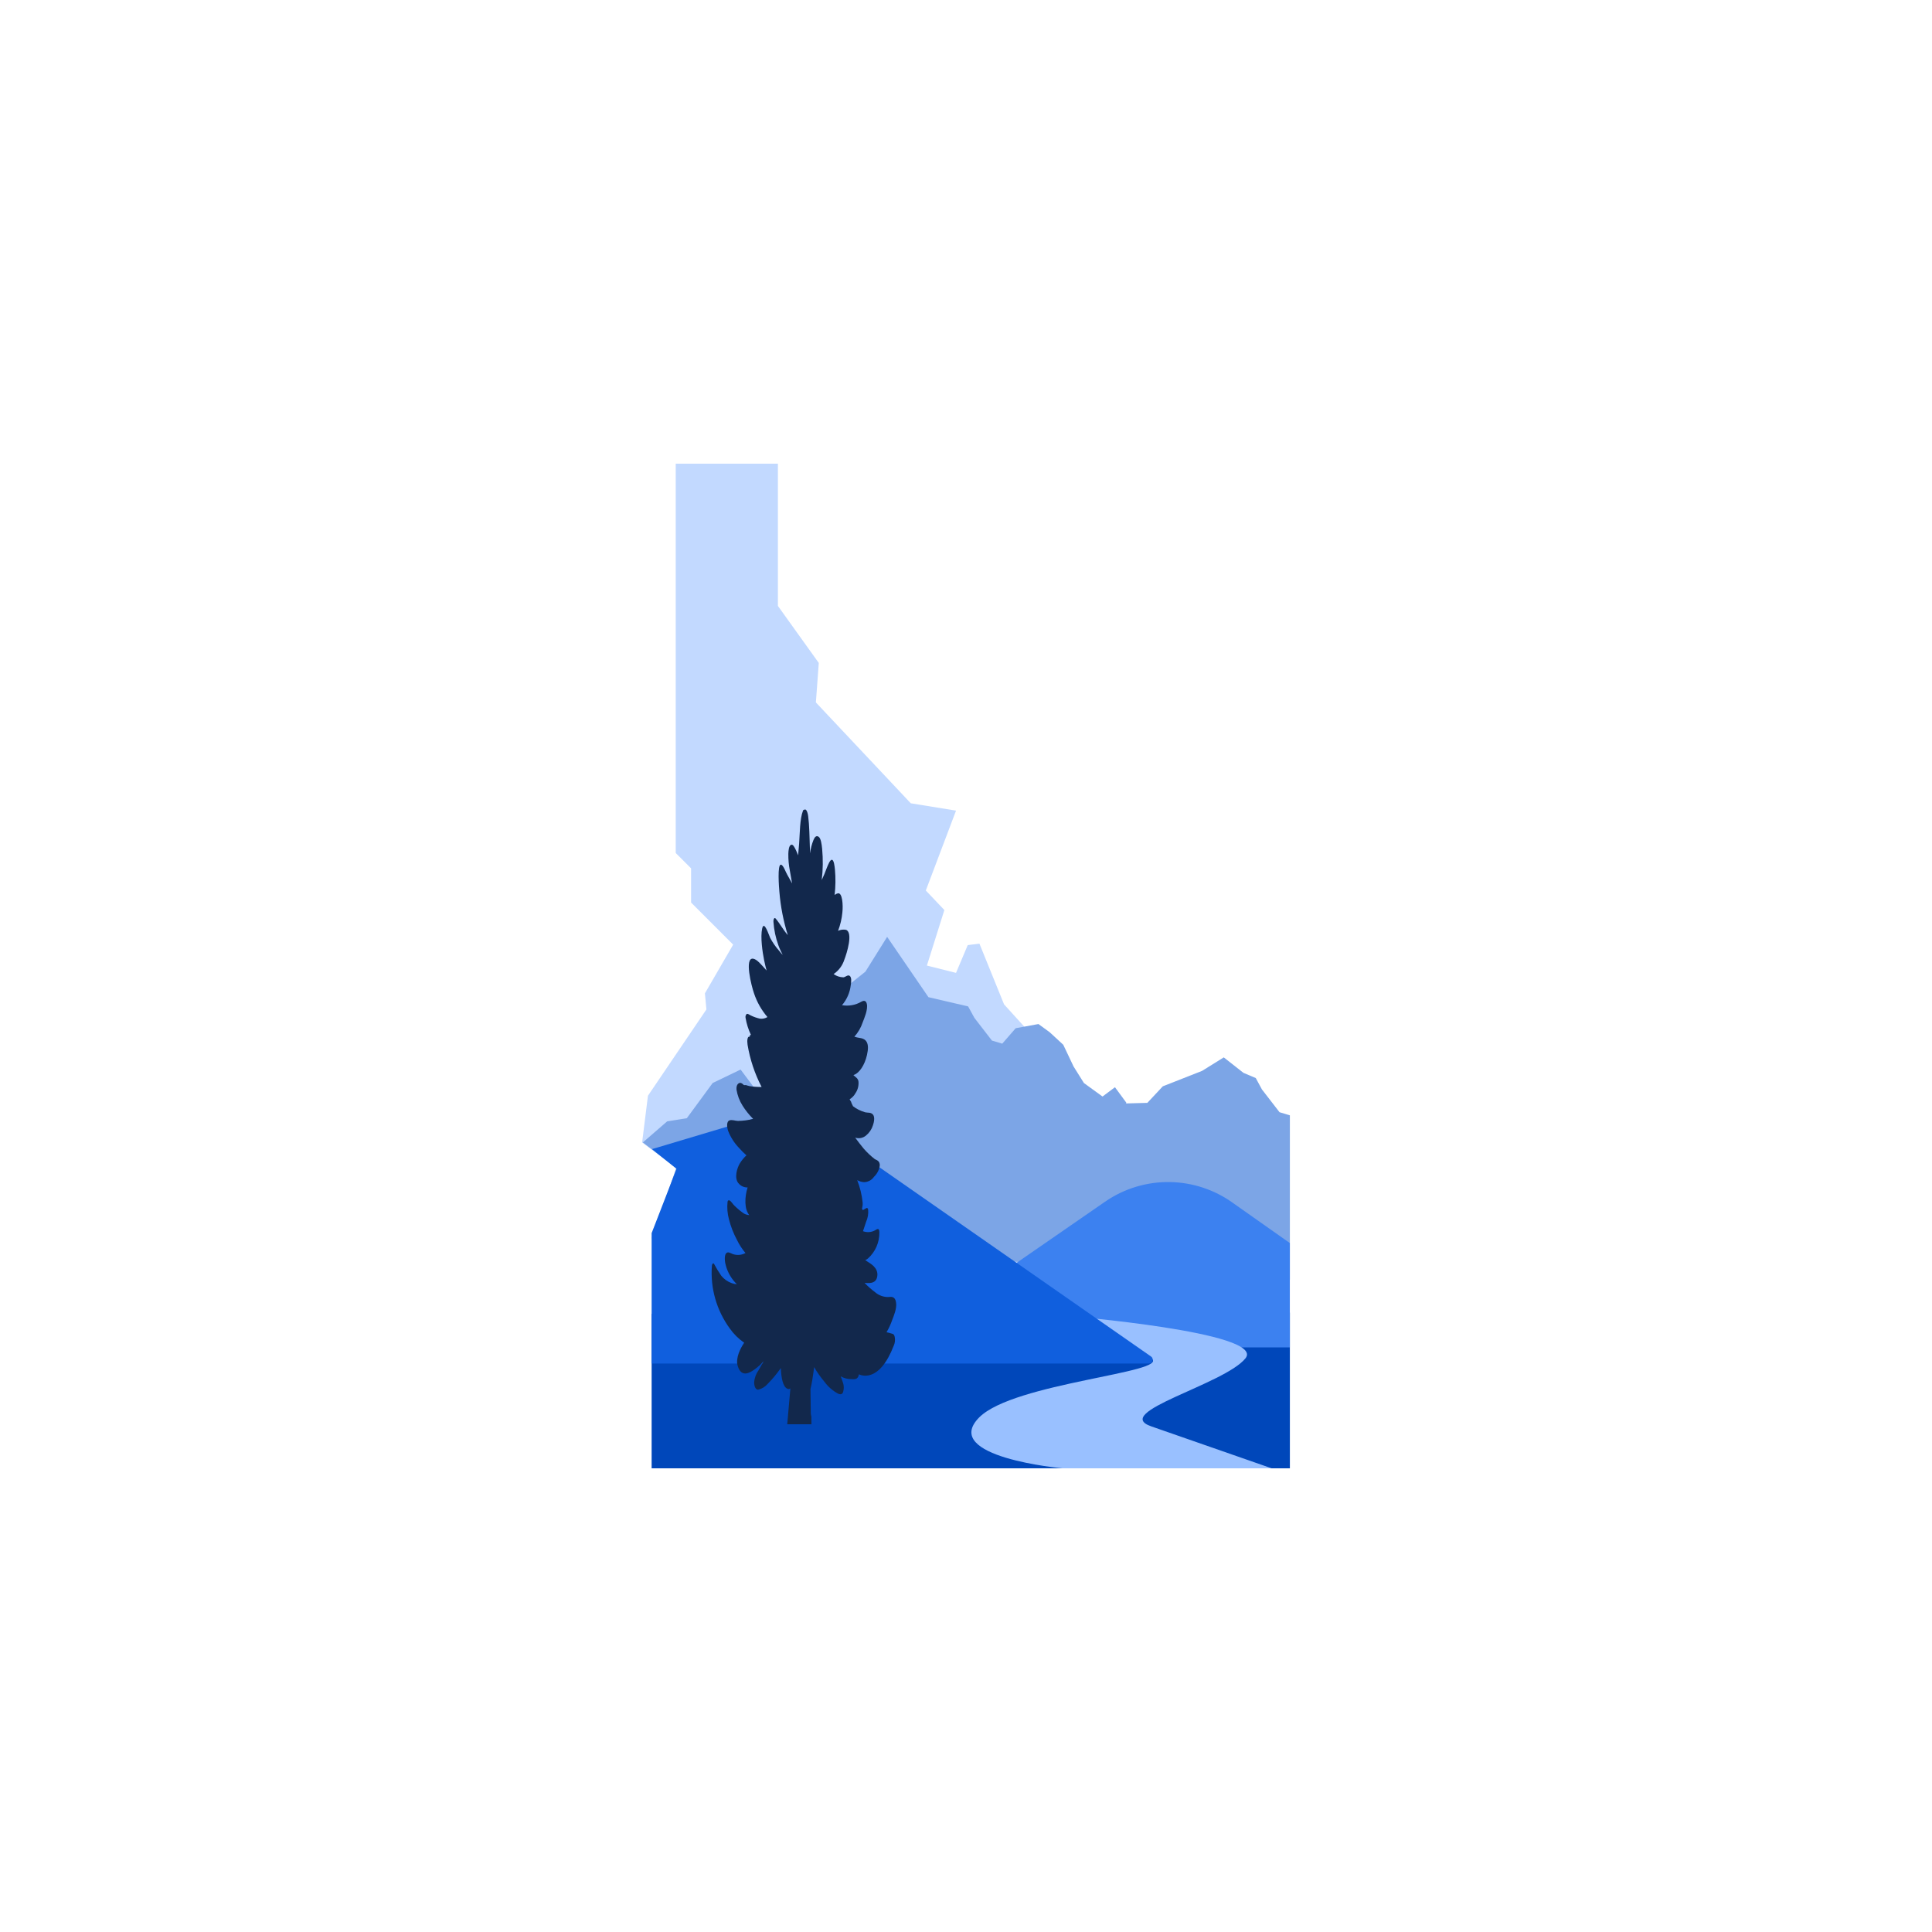 <svg xmlns="http://www.w3.org/2000/svg" width="500" height="500" viewBox="0 0 500 500"><path fill="#C2D9FF" d="M268.6 380L268.6 269.57 259.85 259.93 253.48 244.22 250.45 244.59 247.42 251.78 239.88 249.89 244.4 235.52 239.6 230.46 247.42 209.79 235.71 207.89 211.15 181.79 211.9 171.57 201.32 156.81 201.32 120 174.88 120 174.88 220.76 178.85 224.73 178.85 233.57 189.74 244.47 182.43 257.08 182.82 261.24 167.69 283.57 166.18 295.67 175.26 302.49 168.65 319.13 168.65 380z"/><path fill="#7CA5E6" d="M333.82,331.12l-165.16-10.65c0,0,6.33-18.16,6.36-18.19l-8.65-6.62l6.3-5.46l5.08-0.81l6.69-9.11l7.23-3.48	l3.21,4.29l1.87,4.55l1.6-4.82l7-4.82l5.62-6.7l4-9.55l4-4.29l5-4l5.62-9l10.69,15.61l10.27,2.39l1.61,2.95l4.55,5.89l2.67,0.8	l3.48-4l5.89-1.08l2.94,2.15l3.48,3.21l2.67,5.63l2.68,4.28l4.81,3.49l3.22-2.41l2.94,4l-0.07,0.2l5.51-0.15l4-4.28l10.17-4	l5.61-3.49l5.09,4l3.19,1.35l1.6,2.95l4.55,5.89l2.68,0.81V331.12z"/><path fill="#0047BA" d="M333.82 339.7L333.82 380 168.65 380 168.65 340.02z"/><path fill="#3C81F0" d="M253.49,333.46L285.99,311c10.06-6.95,23.42-6.76,33.29,0.46l14.53,10.24v27H228.96L253.49,333.46z"/><path fill="#99C0FF" d="M275.89,340.53c0,0,51.85,4.24,46.44,11s-34.91,14-24.36,17.62c6.21,2.16,31.13,10.85,31.13,10.85h-54.14	c0,0-31.78-2.87-21.53-13.19c9-9,49.6-11.56,44.54-15.27c-6-4.43-51-9.86-51-9.86L275.89,340.53z"/><path fill="#105FDE" d="M168.74,297.39l26.38-7.89c0.57-0.19,1.12-0.42,1.66-0.68c3.47-1.64,7.47-1.72,11-0.22	c0.91,0.39,1.77,0.88,2.56,1.47l87.56,61c0.45,0.32,0.55,0.95,0.22,1.4c-0.19,0.26-0.49,0.41-0.8,0.41H168.65v-33.75l6.44-16.64	L168.74,297.39z"/><path fill="#12284C" d="M230.54,345.07c-0.36-0.13-0.73-0.22-1.11-0.28c0.6-1.01,1.09-2.07,1.47-3.18c0.4-1.05,1.24-3,1-4.49	c-0.2-1.72-1.33-1.51-1.94-1.45c-1.26,0.03-2.49-0.4-3.45-1.22c-0.99-0.74-1.91-1.55-2.76-2.45c0.22,0.03,0.45,0.05,0.67,0.05	c0.69,0,2.36,0.12,2.62-1.78c0.32-2.24-1.91-3.33-2.53-3.76c-0.19-0.14-0.39-0.27-0.59-0.4c0.26-0.1,0.5-0.24,0.71-0.42	c1.91-1.71,2.98-4.17,2.95-6.73c0-1.51-0.83-0.68-1.18-0.52c-0.94,0.5-2.06,0.57-3.06,0.19c0.28-0.8,0.54-1.62,0.81-2.44	c0.45-1,0.63-2.1,0.52-3.19c-0.08-0.33-0.27-0.45-0.42-0.36c-0.34,0.17-0.67,0.38-1,0.58c0-0.06,0-0.13,0-0.19l-0.18-0.22	c0.16-0.54,0.22-1.11,0.17-1.67c-0.21-1.96-0.68-3.89-1.4-5.73c0.54,0.31,1.15,0.49,1.77,0.53c1.03-0.02,1.99-0.53,2.57-1.38	c0.77-0.73,1.29-1.69,1.48-2.74c0.2-1.5-1-1.62-1.31-1.88c-1.02-0.8-1.97-1.69-2.82-2.67c-0.74-0.89-1.48-1.85-2.21-2.85	c0.98,0.33,2.06,0.1,2.84-0.58c0.82-0.68,1.43-1.58,1.75-2.6c0.27-0.77,0.57-2.16,0-2.8c-0.57-0.64-1.34-0.41-2-0.58	c-1.15-0.32-2.23-0.86-3.18-1.59v-0.05c-0.16-0.29-0.31-0.63-0.45-0.95h0.06c-0.17-0.25-0.33-0.51-0.46-0.78	c0.62-0.37,1.14-0.91,1.49-1.54c0.6-0.86,0.88-1.9,0.81-2.95c-0.02-0.4-0.2-0.78-0.5-1.05c-0.27-0.22-0.55-0.46-0.82-0.71	c0.24-0.09,0.48-0.21,0.7-0.34c1.28-0.83,2.6-3,3-5.91c0.4-2.91-1.22-3.26-2.1-3.38c-0.46-0.07-0.91-0.17-1.35-0.32	c0.96-1.07,1.69-2.32,2.14-3.68c0.38-1,1.43-3.33,1.08-4.82c-0.26-1.08-1-0.77-1.42-0.55c-1.51,0.89-3.28,1.2-5,0.9	c1.26-1.47,2.05-3.29,2.27-5.21c0.15-0.89,0.23-2-0.28-2.38s-1.14,0.37-1.66,0.38c-0.9-0.03-1.77-0.32-2.51-0.84	c1.32-0.89,2.3-2.2,2.78-3.72c0.64-1.63,2.32-7,0.45-7.73c-0.7-0.14-1.43-0.05-2.07,0.26c0.59-1.54,0.97-3.16,1.12-4.81	c0.2-1.87,0-5.11-1.15-4.9c-0.32,0.07-0.61,0.21-0.86,0.42c0.25-2.18,0.28-4.39,0.08-6.58c-0.09-0.86-0.25-2.38-0.74-2.51	c-0.49-0.13-1,1.21-1.36,2.07c-0.43,1.15-0.84,2.19-1.32,3.17c0.33-2.68,0.36-5.39,0.11-8.08c-0.11-1.16-0.32-2.72-0.9-3.12	s-1,0-1.33,0.79c-0.45,1.12-0.75,2.29-0.89,3.49l-0.06-1.58c-0.1-2.63-0.11-5.54-0.44-8.06c-0.16-1.2-0.59-2-1-1.62	c-0.11-0.08-0.24,0-0.34,0.23c-0.84,2.16-0.8,5.87-1,8.55c-0.07,1-0.17,2-0.26,3c-0.21-0.56-0.41-1-0.58-1.38	c-0.35-0.7-0.76-1.6-1.28-1.33c-0.52,0.27-0.64,1.38-0.67,2.31c-0.02,1.48,0.11,2.95,0.4,4.4c0.2,1.08,0.38,2.19,0.57,3.27	c-0.44-0.75-0.85-1.62-1.24-2.24c-0.39-0.62-1-2.51-1.63-2.61c-1-0.18-0.51,6-0.42,7c0.31,3.81,1.04,7.57,2.18,11.22	c-1.12-1.25-2.16-3.17-3.16-4.3c-0.3-0.34-0.6,0.14-0.55,0.89c0.14,2.05,0.56,4.07,1.26,6c0.34,1,0.74,1.69,1.12,2.54	c-0.35-0.37-0.68-0.78-0.94-1.11c-0.89-1-1.65-2.1-2.28-3.28c-0.36-0.75-1.58-4.68-2.08-2.45c-0.5,2.23,0.08,6.14,0.5,8.19	c0.19,0.92,0.4,1.82,0.64,2.69l-0.45-0.51c-0.93-1-2-2.37-3-2.55c-2.37-0.4-0.46,7.1,0.19,8.94c0.75,2.26,1.93,4.35,3.48,6.16	c-0.57,0.35-1.25,0.5-1.92,0.42c-0.83-0.18-1.64-0.47-2.4-0.84c-0.34-0.14-0.72-0.53-1.06-0.37c-0.25,0.27-0.36,0.64-0.28,1	c0.26,1.52,0.72,3,1.38,4.39c-0.12,0.07-0.24,0.14-0.36,0.22c0,0.1,0.07,0.19,0.12,0.29h-0.06c-0.61-0.26-0.73,1-0.56,2.07	c0.63,3.8,1.86,7.49,3.63,10.91c-1.03,0.02-2.06-0.05-3.07-0.21c-0.34-0.07-0.67-0.17-1-0.28c-0.14,0-0.48,0.07-0.6-0.06	c-0.21-0.26-0.5-0.44-0.82-0.51c-0.47,0-1.11,0.43-1,1.77c0.24,1.47,0.77,2.88,1.57,4.14c0.74,1.17,1.6,2.26,2.57,3.25l0.16,0.17	c-1.28,0.33-2.6,0.5-3.92,0.52c-0.71,0-1.55-0.4-2.25-0.12s-0.67,1.62-0.3,2.7c0.64,1.66,1.62,3.17,2.86,4.45	c0.59,0.67,1.21,1.29,1.88,1.88c-0.67,0.61-1.24,1.31-1.71,2.08c-0.71,1.17-1.5,3.72-0.4,5.09c0.58,0.74,1.47,1.16,2.41,1.14	c-0.79,2.49-0.87,5.65,0.44,7.15c-0.5-0.03-0.99-0.17-1.42-0.42c-0.83-0.57-1.6-1.21-2.32-1.91c-0.5-0.41-0.94-1.32-1.47-1.5	c-0.17,0-0.34,0-0.42,0.39c-0.16,1.52-0.04,3.05,0.36,4.52c0.47,1.87,1.18,3.67,2.09,5.37c0.58,1.21,1.32,2.34,2.19,3.37	c-1.01,0.55-2.21,0.65-3.3,0.26c-0.51-0.18-1.27-0.78-1.75-0.13c-0.48,0.65-0.31,2.27,0,3.23c0.51,1.79,1.48,3.41,2.81,4.7	c-0.44-0.01-0.88-0.1-1.3-0.26c-1.08-0.38-2.02-1.05-2.74-1.94c-0.68-0.99-1.3-2.02-1.87-3.07c-0.19-0.29-0.5,0-0.54,0.5	c-0.44,5.8,1.21,11.56,4.64,16.25c1.01,1.43,2.27,2.67,3.71,3.67l-0.21,0.33c-0.64,1-2.09,3.56-1.46,5.68	c0.93,3.1,3.13,1.81,4.42,0.86c0.84-0.61,1.62-1.31,2.31-2.09c-0.07,0.11-0.14,0.22-0.2,0.33c-0.38,0.64-0.74,1.36-1.12,2	c-0.67,0.92-1.07,2.01-1.15,3.14c0,1.29,0.52,2,1.08,1.89c0.94-0.22,1.78-0.74,2.41-1.48c1.11-1.12,2.14-2.34,3.06-3.62l0.36-0.48	c0.09,2.59,0.54,4.86,1.68,5.35c0.25,0.14,0.57,0.11,0.78-0.09l-0.81,9.29h6.26c0-7.34-0.14,4.74-0.25-9.13	c0.33-1.4,0.58-2.82,0.76-4.25c0.06-0.47,0.13-0.93,0.19-1.42c0.78,1.36,1.69,2.64,2.7,3.84c0.91,1.24,2.08,2.26,3.43,3	c0.4,0.17,0.92,0.39,1.29-0.19c0.33-0.88,0.33-1.85,0-2.73c-0.17-0.52-0.35-1-0.54-1.53c0.87,0.5,1.85,0.75,2.85,0.73	c0.47,0,1.07,0.12,1.5-0.37c0.2-0.25,0.32-0.56,0.34-0.88c0.78,0.35,1.65,0.44,2.49,0.28c2.62-0.51,4.83-3.27,6.53-7.67	c0.33-0.7,0.42-1.49,0.27-2.25C231.38,345.1,230.95,345.22,230.54,345.07z"/></svg>
